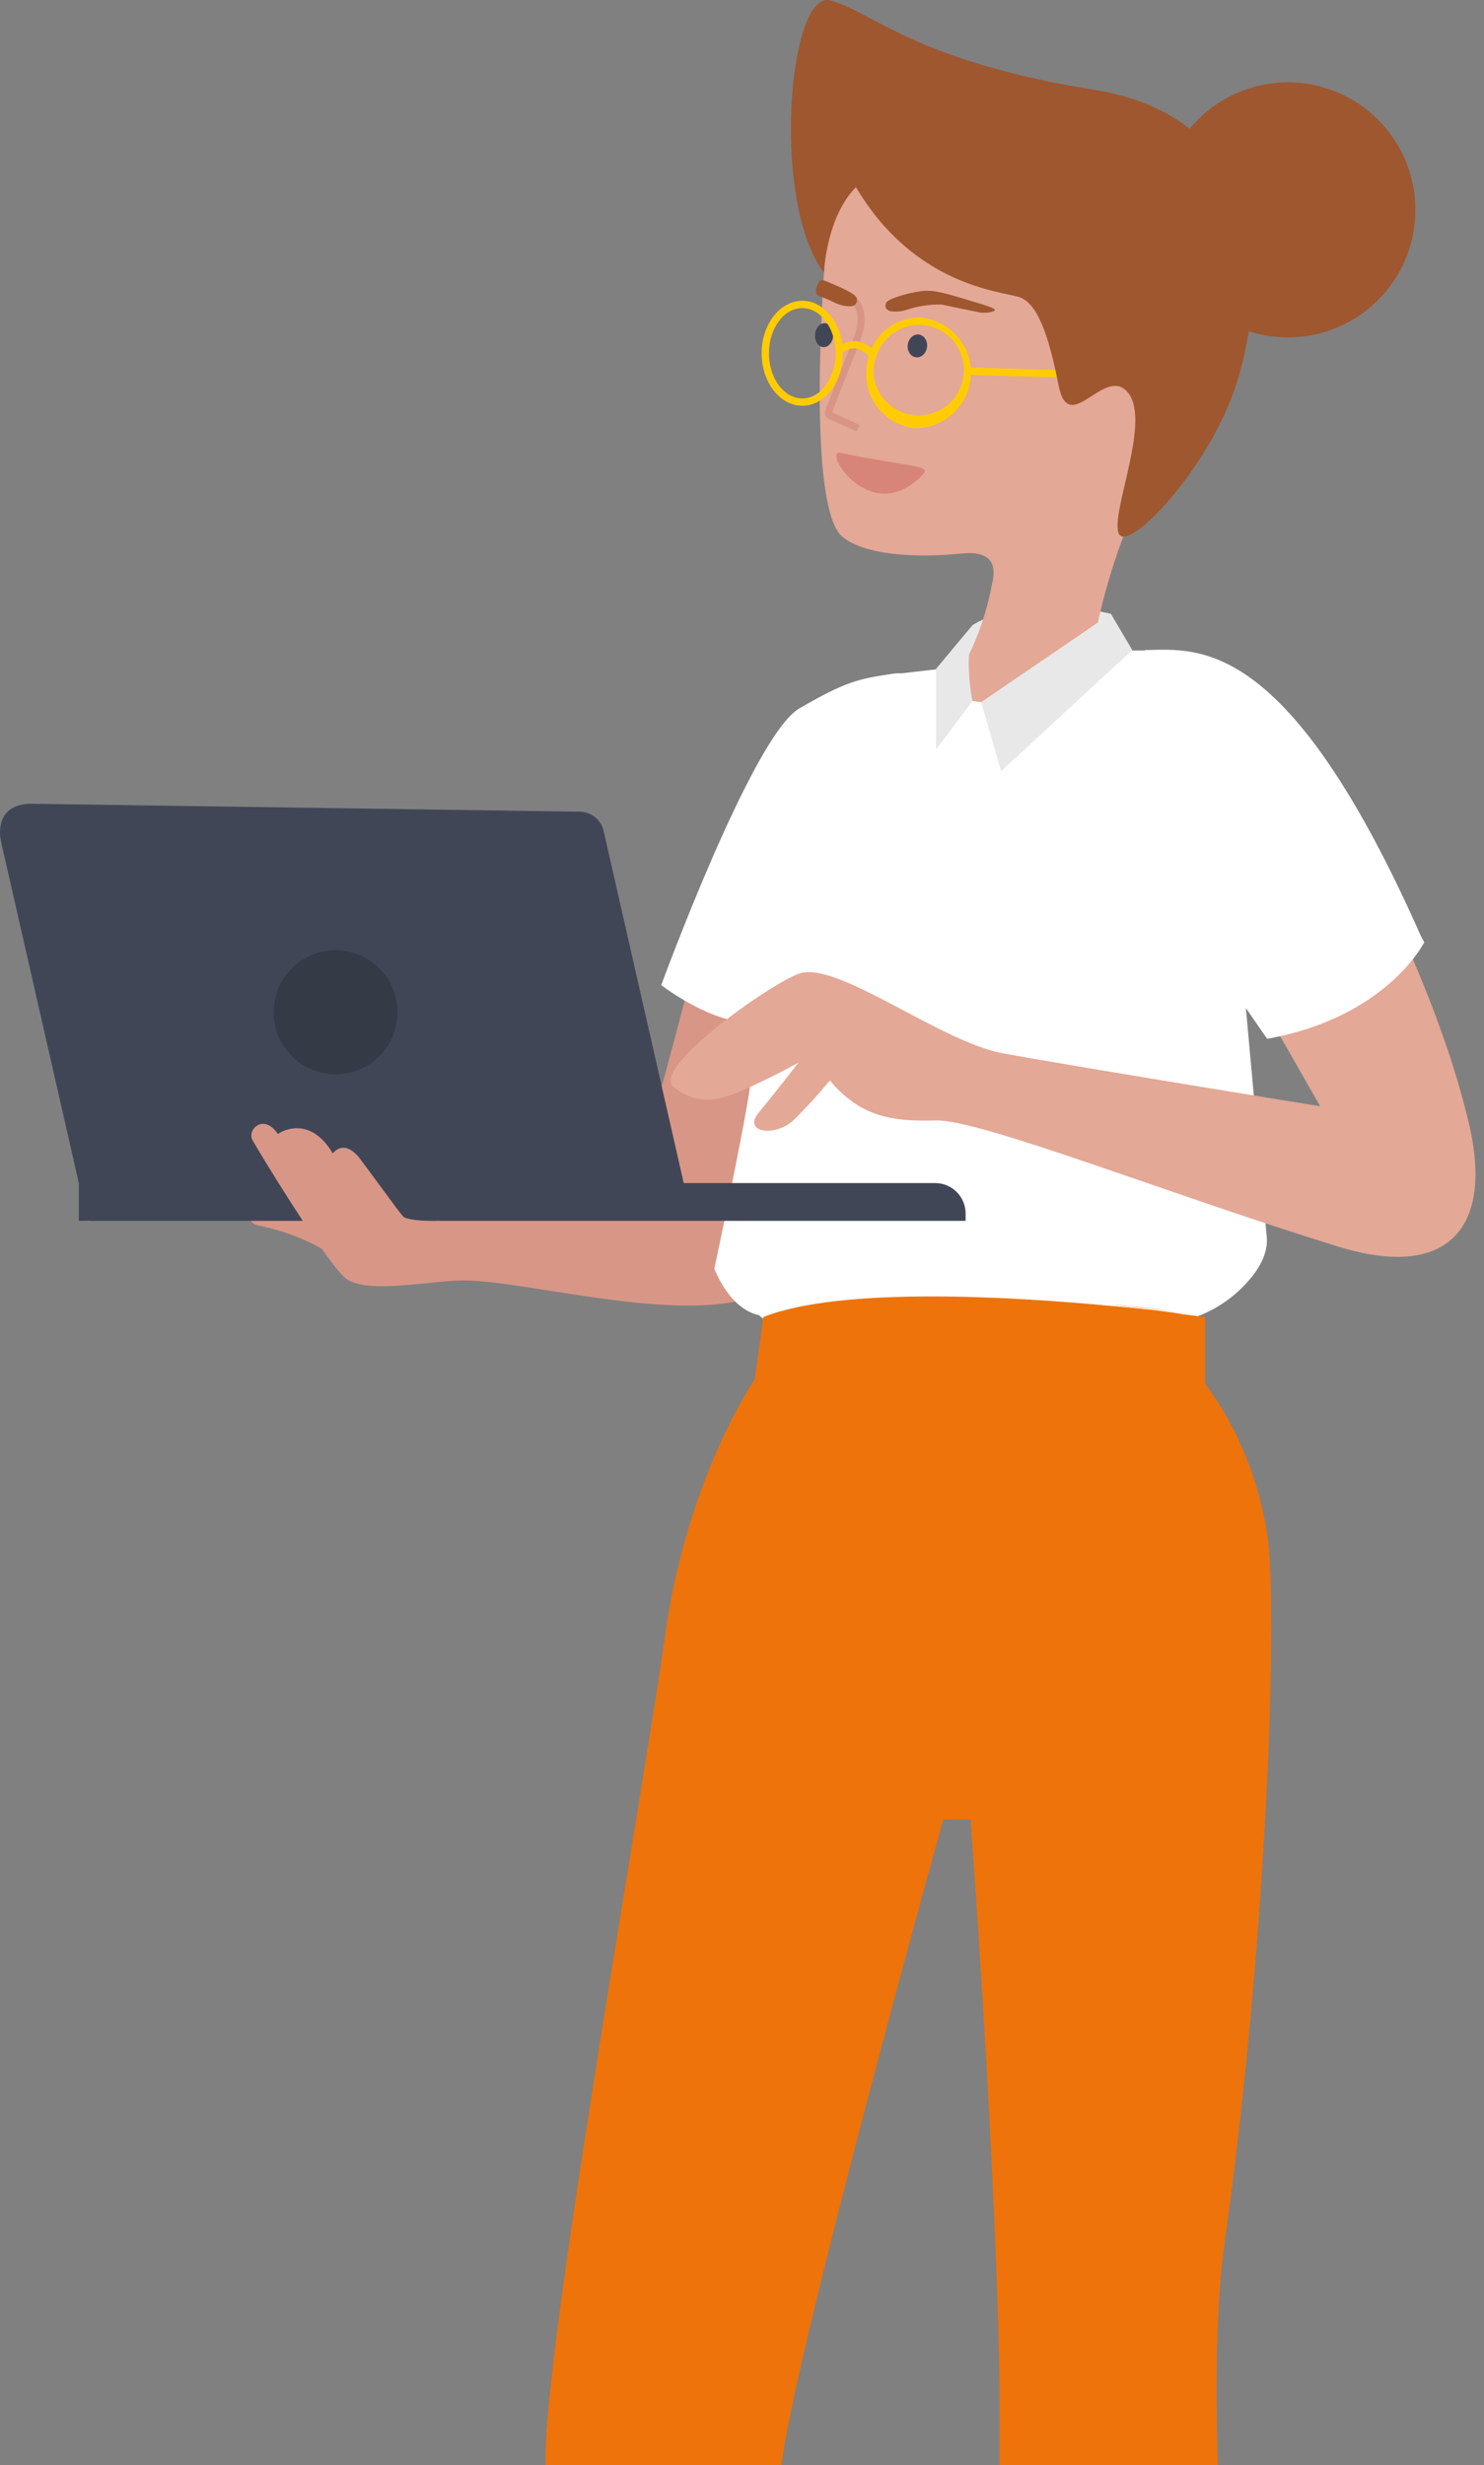<?xml version="1.0" encoding="UTF-8"?> <svg xmlns="http://www.w3.org/2000/svg" width="174" height="289" viewBox="0 0 174 289" fill="none"><rect x="0" y="0" width="174" height="289" fill="#808080" stroke="none"/><g clip-path="url(#clip0_1446_47124)"><path d="M114.027 73.287C114.027 73.287 119.38 69.558 130.247 71.951L127.605 76.209L112.342 79.35L114.027 73.287Z" fill="#E9E8E8"></path><path d="M80.75 115.491C80.75 115.491 75.516 135.775 74.021 139.235C72.914 141.768 67.043 139.634 67.043 139.634L53.455 138.308C53.455 138.308 46.047 150.763 52.956 150.145C59.865 149.527 78.387 155.281 88.177 152.089C90.939 151.192 89.702 132.813 89.702 132.813L95.136 121.454L80.75 115.491Z" fill="#D89687"></path><path d="M105.673 81.036C105.673 81.036 97.697 112.558 92.503 118.213C92.35 118.382 92.183 118.539 92.005 118.681C89.254 120.845 85.316 119.798 82.245 118.342C80.586 117.545 79.007 116.59 77.53 115.49C77.53 115.49 88.237 86.251 93.71 83.06C99.183 79.869 100.688 79.6 104.417 79.021C108.145 78.443 105.673 81.036 105.673 81.036Z" fill="white"></path><path d="M37.793 146.425C35.526 145.158 33.078 144.246 30.535 143.722C26.647 142.984 33.297 138.487 33.297 138.487L37.793 146.425Z" fill="#D89687"></path><path d="M146.197 150.364C144.693 152.029 142.832 153.335 140.754 154.183C138.491 154.911 136.238 158.033 136.238 158.033C136.238 158.033 97.757 162.4 88.995 154.183C85.436 153.415 83.761 148.718 83.761 148.718C83.761 148.718 87.36 131.865 87.998 126.988C88.636 122.112 83.322 114.892 85.316 105.707C87.31 96.523 104.945 79.021 104.945 79.021L112.432 78.163L114.107 86.969L128.064 76.259H136.866L146.088 118.253C146.088 118.253 146.088 118.492 146.148 118.911C146.487 122.631 148.141 140.96 148.52 144.929C148.74 146.854 147.653 148.778 146.197 150.364Z" fill="white"></path><path d="M67.92 95.156L3.708 94.229C0.08 94.229 -0.279 96.912 0.139 98.746L9.241 138.696V143.124L80.949 142.127L70.781 97.43C70.637 96.78 70.274 96.2 69.753 95.786C69.232 95.372 68.585 95.15 67.92 95.156Z" fill="#414657"></path><path d="M113.219 143.124H10.617V138.696H109.65C110.119 138.696 110.583 138.789 111.016 138.968C111.449 139.147 111.843 139.41 112.174 139.742C112.505 140.073 112.768 140.467 112.948 140.9C113.127 141.333 113.219 141.798 113.219 142.266V143.124Z" fill="#414657"></path><path d="M39.348 125.942C43.362 125.942 46.616 122.687 46.616 118.672C46.616 114.657 43.362 111.402 39.348 111.402C35.334 111.402 32.081 114.657 32.081 118.672C32.081 122.687 35.334 125.942 39.348 125.942Z" fill="#353A47"></path><path d="M157.023 146.175C137.883 140.311 114.973 131.217 109.75 131.356C104.526 131.496 100.907 130.927 97.298 126.669C95.975 128.275 94.571 129.813 93.091 131.276C90.938 133.351 87 132.802 88.964 130.429C90.928 128.055 93.63 124.565 93.63 124.565C93.63 124.565 90.818 126.161 87.14 127.796C84.358 129.033 81.796 129.641 78.975 127.437C76.154 125.233 91.088 114.742 93.989 114.054C98.604 112.977 110.328 122.112 117.476 123.458C124.624 124.804 154.79 129.691 154.79 129.691L150.803 122.71L148.091 117.993L142.209 107.781L137.932 82.192C137.932 82.192 142.558 76.877 150.623 86.76C155.536 92.983 159.727 99.744 163.114 106.914C165.748 112.343 168.029 117.935 169.943 123.657C170.87 126.5 171.638 129.182 172.216 131.635C175.207 144.211 169.545 150.015 157.023 146.175Z" fill="#E3A896"></path><path d="M134.254 76.209C140.565 76.089 151.013 74.534 166.584 109.696L166.993 110.464C166.993 110.464 162.646 119.26 148.57 121.783L146.118 118.233L142.479 113.187L134.254 76.209Z" fill="white"></path><path d="M58.519 147.592C58.519 147.592 58.578 150.055 54.531 150.085C50.483 150.115 42.767 151.84 40.425 149.776C38.082 147.711 30.216 134.817 29.588 133.63C28.96 132.444 30.904 130.459 32.579 132.942C32.579 132.942 36.128 130.389 39.019 135.216C39.019 135.216 40.335 133.351 42.259 135.904C44.183 138.457 46.556 141.798 47.243 142.585C47.802 143.214 51.48 143.144 51.48 143.144L58.519 147.592Z" fill="#D89687"></path><path d="M151.012 39.55C159.265 39.55 165.956 32.857 165.956 24.602C165.956 16.346 159.265 9.653 151.012 9.653C142.759 9.653 136.068 16.346 136.068 24.602C136.068 32.857 142.759 39.55 151.012 39.55Z" fill="#9F572F"></path><path d="M113.489 77.007C114.798 74.352 115.738 71.53 116.28 68.62C116.46 67.733 117.467 64.452 112.861 64.88C107.438 65.449 101.317 65.1 98.725 62.886C96.133 60.672 95.355 48.346 96.91 27.504C96.91 27.504 99.512 17.93 110.109 18.688C120.707 19.446 140.695 26.347 140.695 26.347L136.468 53.532C136.468 53.532 130.955 60.672 128.084 76.079C119.76 85.364 114.645 88.874 113 87.189C111.096 85.204 113.489 77.007 113.489 77.007Z" fill="#E3A896"></path><path d="M113.456 43.08L113.432 43.938L128.21 44.363L128.234 43.506L113.456 43.08Z" fill="#FFCC03"></path><path d="M115.043 82.312L114.027 82.182L112.103 83.578L112.571 89.442L118.772 85.463L115.043 82.312Z" fill="white"></path><path d="M100.359 21.939C107.238 33.557 117.436 34.145 119.51 34.834C121.584 35.522 122.929 39.082 124.116 45.165C125.302 51.248 129.35 43.041 132.091 45.843C135.172 48.955 130.247 59.884 131.144 62.487C132.041 65.09 141.761 55.108 145.011 44.876C148.261 34.644 149.657 13.961 128.412 10.551C107.168 7.14 102.283 1.356 97.359 0.05C92.434 -1.257 90.38 23.774 96.611 31.962C96.611 31.912 96.87 25.479 100.359 21.939Z" fill="#9F572F"></path><path d="M108.691 40.708C108.792 39.971 108.37 39.305 107.748 39.22C107.126 39.135 106.54 39.663 106.439 40.4C106.339 41.136 106.761 41.802 107.383 41.888C108.005 41.973 108.59 41.444 108.691 40.708Z" fill="#414657"></path><path d="M116.639 36.289C116.639 36.289 116.46 36.04 114.645 35.522C112.831 35.003 110.089 34.016 108.564 34.086C107.039 34.155 104.148 34.973 103.909 35.482C103.669 35.99 103.909 36.309 104.377 36.479C105.011 36.583 105.661 36.531 106.271 36.329C107.601 35.884 108.997 35.671 110.398 35.701C111.495 35.92 114.227 36.509 114.875 36.629C115.523 36.748 116.739 36.579 116.639 36.289Z" fill="#9F572F"></path><path d="M97.692 39.372C97.748 38.597 97.317 37.935 96.73 37.892C96.142 37.849 95.62 38.443 95.564 39.217C95.508 39.992 95.938 40.654 96.526 40.697C97.113 40.74 97.635 40.147 97.692 39.372Z" fill="#414657"></path><path d="M100.449 50.57L100.788 49.822L97.698 48.396L97.578 48.326C97.597 48.255 97.62 48.185 97.648 48.117C98.256 46.551 99.971 42.133 100.828 39.989C101.964 37.097 101.037 35.352 100.419 35.003C100.373 34.974 100.321 34.955 100.267 34.947C100.214 34.938 100.159 34.94 100.106 34.953C100.053 34.966 100.003 34.99 99.959 35.022C99.915 35.055 99.879 35.096 99.851 35.143C99.794 35.236 99.776 35.347 99.801 35.453C99.825 35.559 99.889 35.652 99.981 35.711C100.2 35.841 101.097 37.087 100.06 39.7C99.193 41.884 97.478 46.252 96.87 47.868C96.621 48.486 96.631 48.865 97.329 49.184L100.449 50.57Z" fill="#D89586"></path><path d="M107.716 50.211C106.042 50.161 104.455 49.451 103.302 48.234C102.149 47.018 101.525 45.394 101.565 43.719C101.566 42.858 101.732 42.005 102.054 41.206C102.485 40.047 103.256 39.045 104.267 38.333C105.278 37.621 106.48 37.232 107.716 37.217C109.373 37.309 110.931 38.032 112.071 39.237C113.211 40.443 113.847 42.039 113.847 43.699C113.847 45.358 113.211 46.955 112.071 48.16C110.931 49.366 109.373 50.089 107.716 50.181V50.211ZM107.716 38.084C106.653 38.104 105.62 38.442 104.751 39.056C103.881 39.669 103.216 40.529 102.841 41.525C102.563 42.223 102.421 42.967 102.423 43.719C102.487 44.752 102.852 45.744 103.473 46.572C104.094 47.401 104.943 48.029 105.917 48.38C106.89 48.732 107.945 48.79 108.952 48.549C109.958 48.308 110.872 47.777 111.581 47.023C112.289 46.269 112.762 45.323 112.94 44.303C113.119 43.284 112.995 42.234 112.584 41.284C112.173 40.334 111.493 39.524 110.628 38.956C109.763 38.387 108.751 38.084 107.716 38.084Z" fill="#FFCC03"></path><path d="M94.069 47.568C91.447 47.568 89.304 44.806 89.304 41.415C89.304 38.025 91.447 35.262 94.069 35.262C96.691 35.262 98.834 38.025 98.834 41.415C98.834 44.806 96.701 47.568 94.069 47.568ZM94.069 36.12C91.916 36.12 90.161 38.493 90.161 41.415C90.161 44.337 91.916 46.711 94.069 46.711C96.222 46.711 97.977 44.337 97.977 41.415C97.977 38.493 96.222 36.12 94.069 36.12Z" fill="#FFCC03"></path><path d="M96.7 32.909C97.099 33.069 100.269 34.305 100.429 34.904C100.474 35.01 100.493 35.126 100.483 35.241C100.474 35.357 100.437 35.468 100.375 35.566C100.314 35.664 100.229 35.746 100.129 35.804C100.029 35.862 99.916 35.895 99.801 35.901C99.109 35.927 98.421 35.772 97.807 35.452C97.236 35.172 96.65 34.922 96.052 34.704C95.195 34.395 96.052 32.989 96.052 32.989C96.052 32.989 96.262 32.73 96.7 32.909Z" fill="#9F572F"></path><path d="M108.315 55.496C109.162 54.579 106.161 54.649 98.535 53.093C96.322 52.644 102.203 62.158 108.315 55.496Z" fill="#D78578"></path><path d="M102.004 41.944C101.8 41.64 101.534 41.383 101.223 41.191C100.912 40.998 100.563 40.874 100.2 40.827C99.61 40.843 99.047 41.074 98.615 41.475L98.007 40.877C98.605 40.303 99.401 39.981 100.23 39.98C100.719 40.021 101.192 40.171 101.616 40.417C102.04 40.664 102.404 41.001 102.682 41.406L102.004 41.944Z" fill="#FFCC03"></path><path d="M132.759 76.209L130.247 71.951L115.044 82.312L117.377 90.41L132.759 76.209Z" fill="#E9E8E8"></path><path d="M114.027 82.183L109.75 87.887V78.413L114.027 73.287C113.449 76.224 113.449 79.246 114.027 82.183Z" fill="#E9E8E8"></path><path d="M129.728 152.897C134.643 153.356 137.992 153.785 138.311 153.824C135.291 153.396 132.43 153.096 129.728 152.897Z" fill="#EE730A"></path><path d="M130.3 153.1C118.7 152 98.6 150.8 89.5 154.4L88.5 161.7C88.5 161.7 80.6 173.1 78 191.6C75.4 210.2 63.2 278.5 64 289.2H91.6C93.1 276.1 110.6 213.3 110.6 213.3H113.7H113.8C113.8 213.3 117.5 263.2 117.2 286.7C117.2 287.5 117.2 288.3 117.2 289.2H142.8C142.5 279.2 142.6 270 143.6 262.8C148.4 228.6 149.8 191.2 148.7 180.7C147.8 174 145.3 167.6 141.3 162.2V154.4C140.5 154.3 139.6 154.2 138.9 154.1H138.8C138.5 154 135.2 153.5 130.3 153.1Z" fill="#EE730A"></path></g><defs><clipPath id="clip0_1446_47124"><rect width="174" height="289" fill="white"></rect></clipPath></defs></svg> 